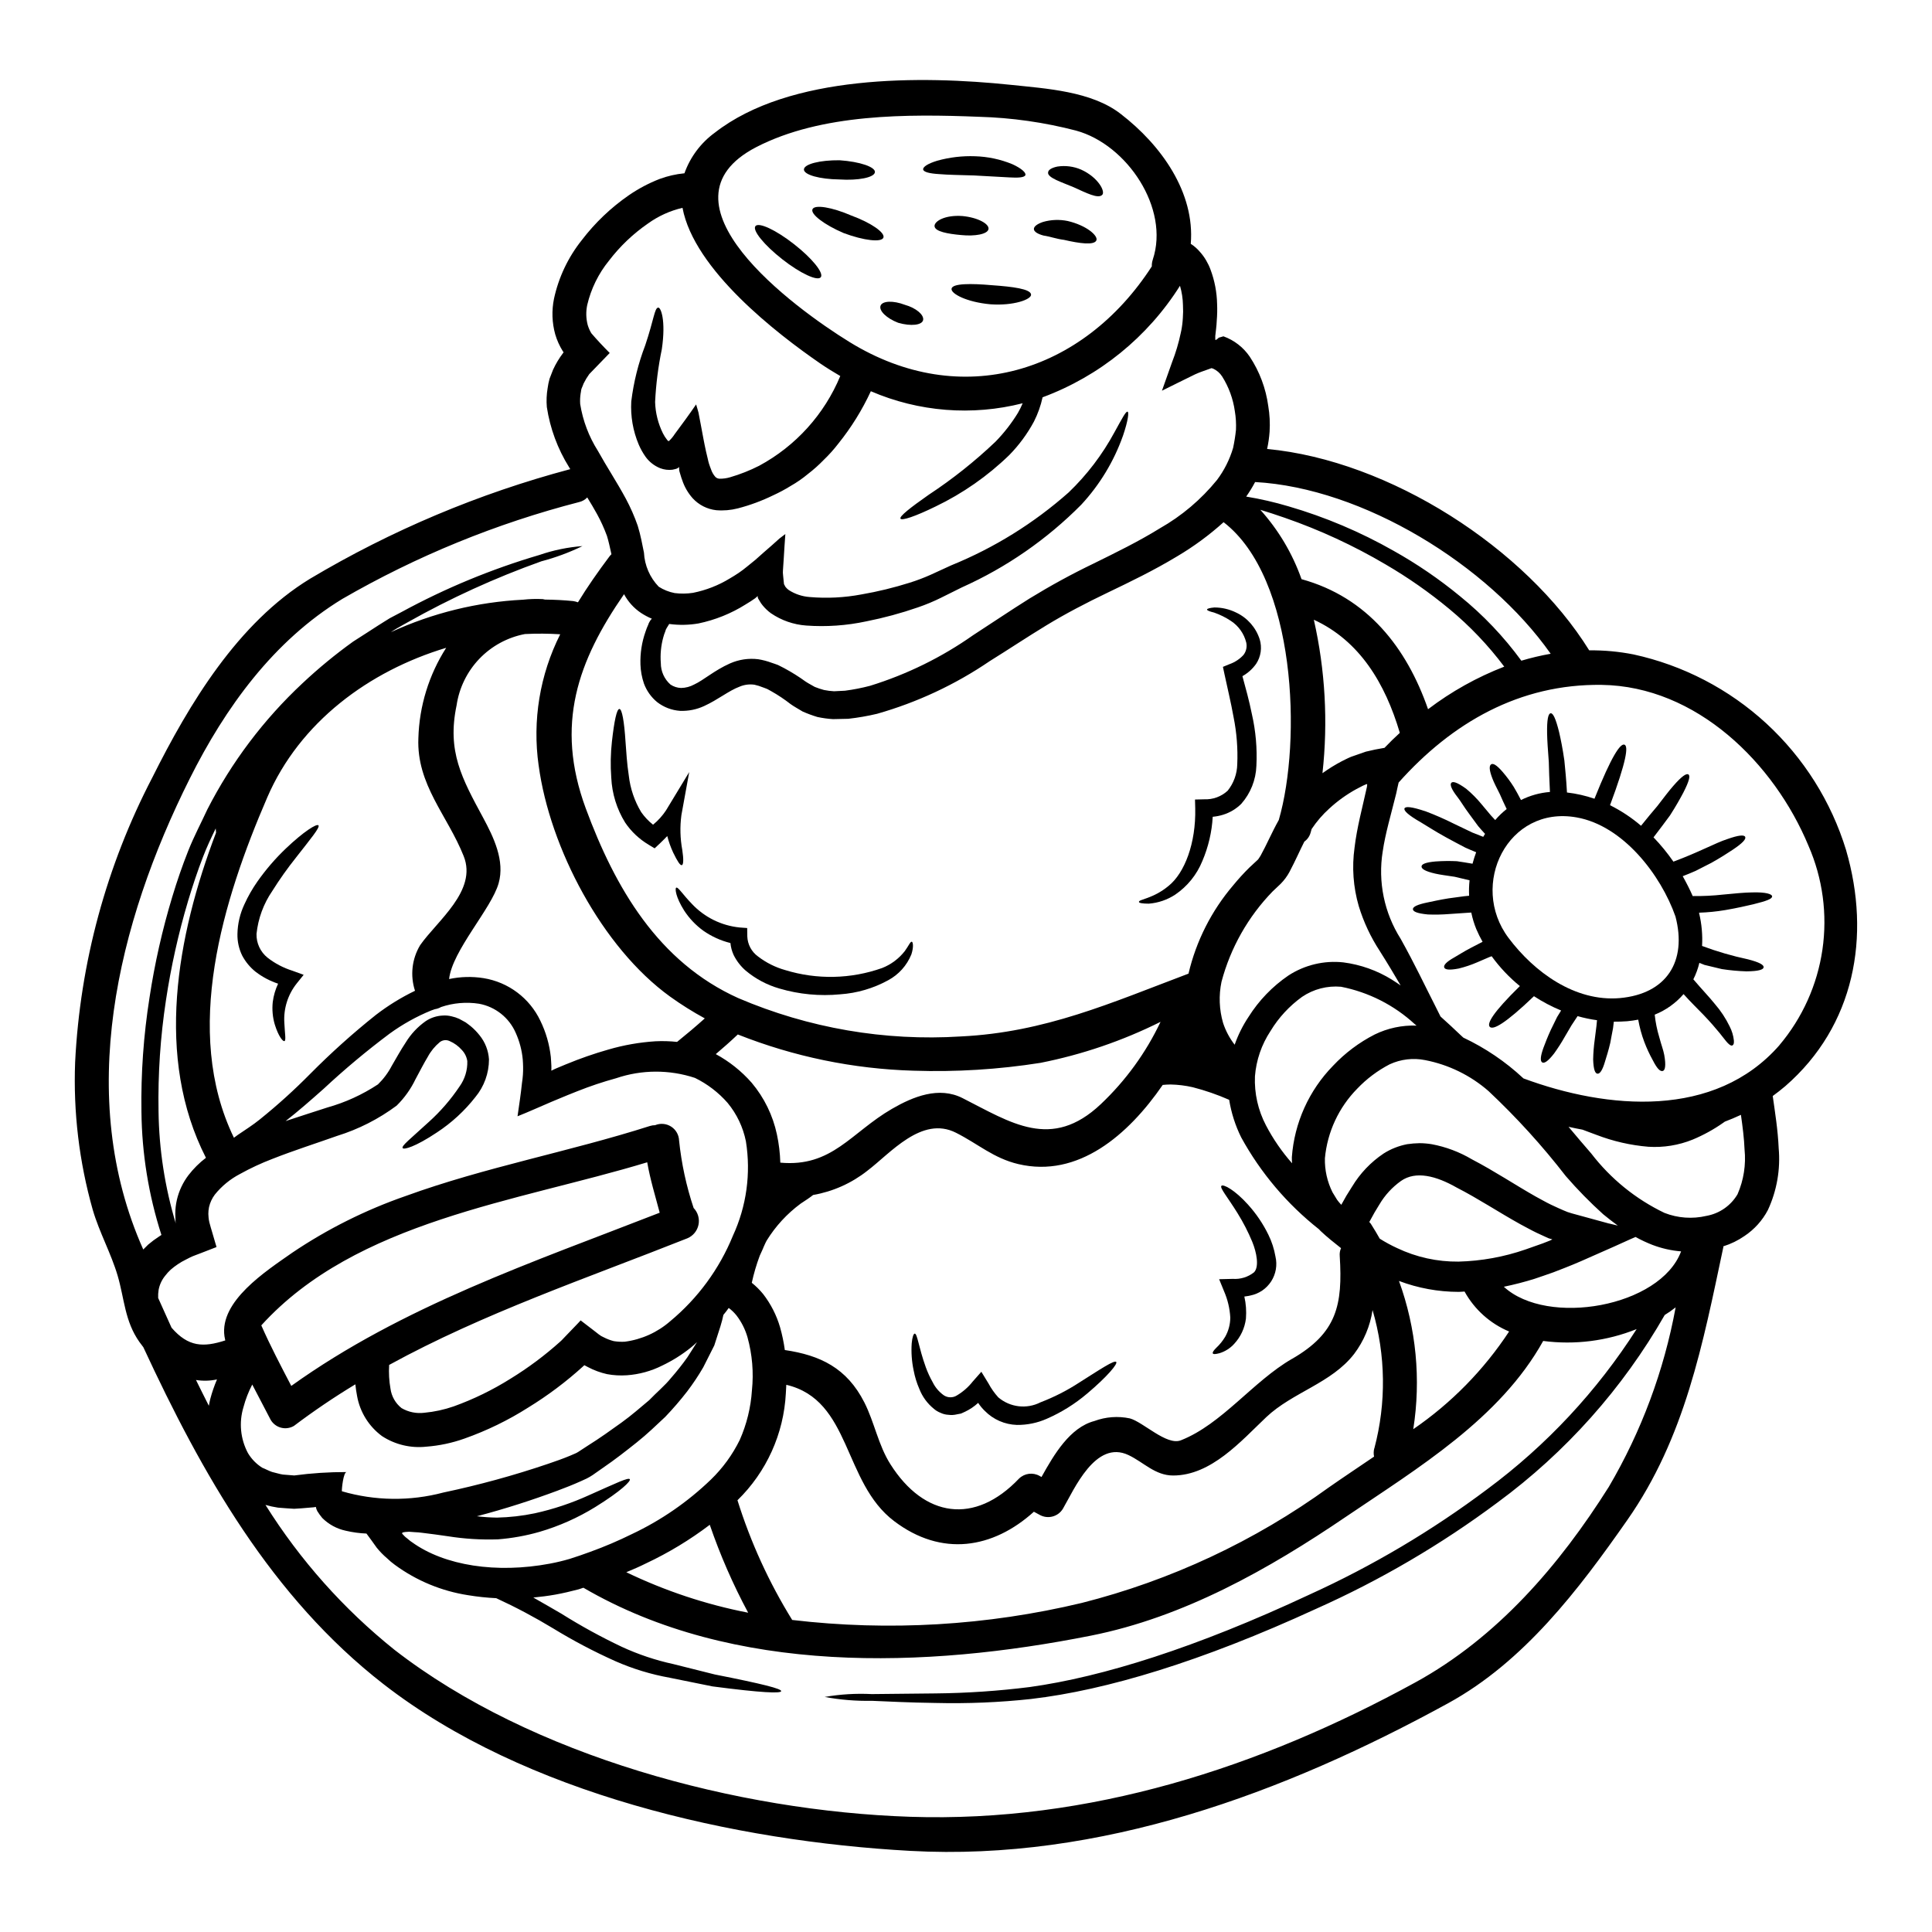 <?xml version="1.0" encoding="UTF-8"?>
<!-- Uploaded to: ICON Repo, www.svgrepo.com, Generator: ICON Repo Mixer Tools -->
<svg fill="#000000" width="800px" height="800px" version="1.1" viewBox="144 144 512 512" xmlns="http://www.w3.org/2000/svg">
 <g>
  <path d="m298.87 505.8h-0.023l-0.363 0.336c-4.477 4.062-9.324 7.699-14.477 10.863-5.316 3.383-11.004 6.148-16.945 8.246-3.25 1.156-6.641 1.875-10.082 2.137-4.121 0.453-8.27-0.535-11.738-2.797-3.492-2.57-5.863-6.387-6.617-10.656-0.211-1.023-0.336-2.047-0.453-3.07-5.609 3.394-11.047 7.074-16.281 11.023-1.035 0.605-2.266 0.773-3.426 0.469-1.156-0.305-2.144-1.059-2.746-2.098-1.625-3.148-3.246-6.231-4.871-9.332h-0.004c-0.988 1.895-1.766 3.894-2.316 5.961-1.246 4.062-0.82 8.453 1.18 12.203 0.941 1.574 2.242 2.906 3.797 3.883 0.871 0.332 1.684 0.812 2.586 1.113 0.965 0.207 1.867 0.539 2.863 0.691 0.992 0.059 2.016 0.148 3.008 0.238l-0.004 0.004c4.609-0.617 9.254-0.922 13.906-0.906-0.875 0-1.324 4.547-1.262 5.09h-0.004c8.773 2.562 18.078 2.68 26.91 0.332 9.371-1.977 18.617-4.508 27.688-7.586 2.047-0.691 4.004-1.387 5.809-2.137l1.262-0.543h0.004c0.348-0.133 0.68-0.305 0.992-0.512 0.816-0.539 1.625-1.082 2.441-1.594 3.277-2.047 6.199-4.152 8.969-6.141 2.769-1.988 5.086-4.062 7.371-5.961 2.016-2.106 4.184-3.883 5.75-5.84 1.547-1.762 3.004-3.602 4.363-5.512 0.906-1.445 1.777-2.754 2.559-4.035-0.512 0.484-1.023 0.965-1.594 1.418-2.34 1.887-4.891 3.488-7.602 4.785-2.93 1.477-6.121 2.356-9.391 2.586-1.762 0.121-3.531 0.023-5.269-0.301-1.758-0.395-3.461-1.023-5.055-1.867zm-108.24-37.391c-0.074-0.285-0.113-0.578-0.121-0.875l-0.059-1.867v0.004c0.004-1.246 0.145-2.488 0.422-3.699 0.551-2.371 1.598-4.598 3.07-6.535 1.332-1.73 2.891-3.281 4.633-4.606-13.543-26.543-7.793-58.648 2.68-86.168-0.031-0.363-0.059-0.723-0.09-1.113-1.18 2.438-2.363 4.902-3.371 7.555-1.449 3.731-2.754 7.676-3.977 11.738l0.004-0.004c-2.555 8.594-4.504 17.355-5.84 26.219-1.484 9.738-2.141 19.586-1.969 29.434 0.129 10.145 1.688 20.219 4.629 29.93zm442.6-99.117c6.652 22.828 2.289 46.562-16.102 62.543-1.082 0.934-2.195 1.773-3.336 2.621 0.629 4.426 1.355 8.965 1.574 13.754h-0.004c0.516 5.644-0.469 11.324-2.856 16.465-1.453 2.766-3.574 5.121-6.172 6.859-1.727 1.199-3.625 2.129-5.629 2.754v0.207c-5.449 25.676-10.145 50.477-25.492 72.387-12.879 18.422-27.328 37.473-47.434 48.488-43.543 23.859-92.293 41.902-142.55 39.133-46.5-2.559-102.06-15.02-139.59-44.184-29.707-23.09-48.094-55.742-63.656-89.301-0.359-0.453-0.691-0.906-1.023-1.359-3.914-5.539-3.973-11.414-5.777-17.574-1.746-5.93-4.848-11.469-6.606-17.484-3.598-12.699-5.172-25.883-4.668-39.07 1.301-26.355 8.289-52.121 20.48-75.523 9.77-19.523 22.605-40.934 41.777-52.633 21.531-12.824 44.738-22.598 68.957-29.043-0.09-0.18-0.211-0.332-0.305-0.512-3.035-4.859-5.043-10.285-5.902-15.949-0.141-1.668-0.07-3.348 0.211-5 0.113-0.844 0.281-1.68 0.512-2.5l0.934-2.406v0.004c0.711-1.547 1.59-3.008 2.617-4.367l0.18-0.238s-0.031 0-0.207-0.273c-0.875-1.395-1.555-2.902-2.019-4.481-0.855-3.07-0.969-6.301-0.332-9.426 1.223-5.684 3.75-11.012 7.379-15.559 3.508-4.59 7.719-8.605 12.477-11.891 2.535-1.742 5.262-3.184 8.125-4.301 2.125-0.785 4.34-1.293 6.594-1.508 1.539-4.324 4.352-8.078 8.066-10.773 19.848-15.473 54.754-15.137 78.418-12.668 9.363 0.992 21.398 1.684 29.125 7.703 10.742 8.266 19.711 20.828 18.57 34.434v-0.004c0.902 0.582 1.711 1.289 2.406 2.106 0.645 0.711 1.211 1.488 1.688 2.32 0.453 0.766 0.836 1.57 1.141 2.406 1.094 2.922 1.684 6.004 1.746 9.121 0.062 1.457 0.031 2.914-0.09 4.363-0.031 0.719-0.09 1.535-0.18 2.227l-0.18 1.574v0.004c-0.039 0.199-0.047 0.398-0.035 0.602v0.723h0.242c0.242-0.176 0.477-0.367 0.691-0.574l1.234-0.359 0.004 0.004c2.84 1.02 5.285 2.918 6.981 5.414 2.59 3.93 4.262 8.395 4.891 13.059 0.375 2.238 0.496 4.508 0.355 6.769-0.109 1.551-0.328 3.09-0.66 4.606 32.418 3.043 68.488 26.219 85.355 53.363v0.004c3.941-0.043 7.875 0.32 11.742 1.082 13.148 2.863 25.301 9.18 35.203 18.293 9.898 9.117 17.195 20.703 21.137 33.57zm-17.664 51.68c6.086-7.207 10.031-15.977 11.395-25.309 1.359-9.336 0.082-18.867-3.691-27.512-9.09-21.91-29.672-42.289-54.805-42.652-21.73-0.301-39.641 9.992-53.816 25.883-0.207 0.965-0.453 1.93-0.629 2.863-1.418 5.719-2.922 10.746-3.582 15.379h-0.004c-1.301 8.047 0.391 16.289 4.758 23.176 3.762 6.742 6.504 12.594 8.938 17.34l1.625 3.25c1.836 1.652 3.609 3.277 5.297 4.902 0.238 0.238 0.48 0.453 0.75 0.691h0.004c5.785 2.727 11.117 6.332 15.797 10.688 0.062 0.027 0.09 0.09 0.121 0.117 22.32 8.266 50.746 10.746 67.844-8.801zm-11.074 39.457-0.004 0.004c1.613-3.715 2.242-7.781 1.836-11.809-0.117-2.949-0.512-6.019-0.961-9.18-1.418 0.66-2.828 1.262-4.273 1.805-0.152 0.117-0.273 0.18-0.422 0.301-2.527 1.773-5.242 3.269-8.098 4.457-3.719 1.504-7.734 2.152-11.738 1.895-4.711-0.391-9.344-1.453-13.754-3.148-1.203-0.422-2.469-0.934-3.703-1.383-1.23-0.211-2.469-0.484-3.699-0.754 2.016 2.383 4.004 4.785 6.051 7.106h-0.004c5.141 6.684 11.781 12.066 19.383 15.711 3.535 1.383 7.41 1.656 11.105 0.789 3.477-0.617 6.5-2.727 8.277-5.773zm-16.434 30.035v0.004c-0.922 0.73-1.887 1.402-2.891 2.019-11.141 19.473-26.23 36.398-44.305 49.688-14.953 11.148-31.094 20.605-48.129 28.199-30.309 13.938-55.562 21.551-75.453 23.867v0.004c-8.414 0.91-16.883 1.262-25.344 1.055-7.012-0.09-12.594-0.395-16.926-0.57-4.176 0.082-8.352-0.262-12.461-1.023 4.121-0.715 8.312-0.969 12.488-0.758 4.328-0.027 9.902-0.117 16.887-0.176 8.344-0.082 16.672-0.648 24.949-1.688 19.324-2.676 44.152-10.473 74.07-24.465l0.004-0.004c16.711-7.59 32.551-16.973 47.23-27.992 15.656-11.609 29.059-25.98 39.551-42.406-7.852 3.16-16.383 4.242-24.77 3.148-11.438 20.586-33.199 33.676-52.223 46.559-20.555 13.965-43.008 26.641-67.66 31.543-43.762 8.699-94.684 10.504-134.47-12.703-0.422 0.121-0.848 0.273-1.266 0.422-2.074 0.543-4.094 1.023-6.109 1.387s-3.973 0.602-5.902 0.789c2.621 1.473 5.148 2.949 7.527 4.328h-0.008c5.133 3.219 10.449 6.133 15.922 8.727 4.375 2.019 8.957 3.555 13.664 4.578 4.184 1.051 7.824 1.969 10.984 2.754 12.82 2.531 17.711 3.793 17.605 4.426-0.105 0.629-5.086 0.453-18.207-1.262l-11.289-2.285 0.004-0.004c-4.973-0.883-9.824-2.359-14.445-4.394-5.68-2.543-11.191-5.445-16.5-8.691-4.871-2.949-9.906-5.625-15.078-8.004-2.492-0.121-4.977-0.383-7.438-0.789-7.019-1.078-13.68-3.836-19.41-8.035-0.734-0.531-1.43-1.113-2.078-1.746-1.008-0.852-1.93-1.797-2.758-2.828-0.902-1.297-1.801-2.5-2.707-3.731-1.855-0.074-3.703-0.328-5.512-0.754-2.348-0.504-4.496-1.676-6.199-3.371-0.484-0.578-0.926-1.191-1.324-1.836-0.168-0.324-0.289-0.668-0.363-1.023h-0.027v-0.059c0.059-0.062-0.18 0.027-0.238 0.027l-0.152 0.031c-0.117 0.031 0.121 0-0.238 0.031l-1.023 0.086c-1.355 0.121-2.707 0.242-4.094 0.305-1.414-0.09-2.859-0.18-4.273-0.305h-0.004c-1.117-0.168-2.223-0.41-3.312-0.719 9.164 14.629 20.723 27.613 34.191 38.402 36.449 28.293 91.105 42.742 136.68 44.246 47.316 1.574 92.551-12.988 133.84-35.605 21.703-11.891 38.18-31.031 51.285-51.828 8.633-14.695 14.625-30.789 17.707-47.551zm1.445-14.84-0.004 0.004c-2.594-0.211-5.148-0.789-7.582-1.715-1.543-0.602-3.039-1.305-4.488-2.106l-1.445 0.633-4.359 1.969c-2.894 1.266-5.781 2.559-8.66 3.824-1.414 0.602-2.863 1.23-4.363 1.801l-2.949 1.145c-1.625 0.57-3.25 1.145-4.875 1.684l-0.004 0.004c-2.711 0.852-5.461 1.562-8.242 2.137 11.543 10.637 41.461 5.363 46.969-9.359zm-19.023-7.371 2.254 0.543c-1.324-0.965-2.617-1.969-3.848-2.984v0.004c-3.516-3.172-6.836-6.559-9.938-10.141-6.223-8.043-13.078-15.582-20.492-22.543-4.773-4.156-10.555-6.981-16.766-8.188-3.18-0.641-6.481-0.25-9.422 1.113-3.195 1.66-6.094 3.836-8.578 6.441-4.902 4.973-7.934 11.492-8.578 18.449-0.078 3.129 0.617 6.231 2.019 9.031l1.203 1.969c0.305 0.422 0.637 0.824 0.992 1.203 0 0.027 0.09 0.09 0.148 0.117l0.09-0.18 1.234-2.195 1.504-2.41h0.004c2.109-3.508 4.965-6.512 8.367-8.789 1.902-1.207 4.016-2.043 6.231-2.469 1.098-0.164 2.203-0.254 3.309-0.27 1.07 0.008 2.137 0.098 3.188 0.27 3.762 0.699 7.367 2.055 10.656 4.004 6.113 3.188 11.586 6.859 16.926 9.871 1.359 0.719 2.68 1.504 4.008 2.137l2.016 0.934 1.297 0.57h-0.004c0.727 0.34 1.48 0.609 2.254 0.816 3.332 0.906 6.641 1.809 9.926 2.715zm-15.742 4.516c0.207-0.121 0.66-0.273 0.602-0.363l-0.004 0.004c-0.266-0.047-0.531-0.117-0.785-0.211 0 0-0.059-0.031-0.059 0l-0.875-0.395-2.285-1.051c-1.508-0.723-2.953-1.535-4.426-2.316-5.809-3.219-11.168-6.801-16.828-9.695-5.512-3.148-10.895-4.516-14.809-1.773h0.004c-2.324 1.652-4.273 3.773-5.719 6.231l-1.262 2.078-1.328 2.41c-0.027 0.059-0.059 0.09-0.09 0.148h-0.004c0.215 0.203 0.398 0.438 0.547 0.691 0.789 1.23 1.504 2.469 2.227 3.731v0.004c1.48 0.93 3.016 1.766 4.606 2.496 5.082 2.418 10.652 3.644 16.281 3.582 6.051-0.156 12.039-1.242 17.758-3.223 1.477-0.512 2.981-1.051 4.516-1.594zm-7.559-153.68c2.551-0.758 5.141-1.371 7.766-1.836-16.641-23.656-49.84-43.941-78.328-45.508-0.703 1.336-1.492 2.621-2.363 3.856 3.793 0.625 7.543 1.488 11.227 2.586 9.699 2.828 19.031 6.777 27.812 11.77 6.215 3.481 12.105 7.504 17.605 12.031 6.148 4.977 11.621 10.73 16.285 17.117zm-28.648 203.66c10.066-6.898 18.691-15.691 25.398-25.887-5.016-2.098-9.18-5.828-11.809-10.59-0.512 0.027-1.051 0.09-1.574 0.09-5.398-0.008-10.75-0.988-15.801-2.894 4.566 12.562 5.867 26.078 3.785 39.281zm24.109-202.08c-4.238-5.652-9.125-10.781-14.562-15.289-5.297-4.391-10.945-8.34-16.887-11.805-8.461-4.988-17.391-9.121-26.668-12.34-2.41-0.844-4.578-1.535-6.535-2.137h0.004c4.816 5.348 8.531 11.598 10.926 18.387 17.488 4.816 27.871 18.18 33.531 34.465 6.168-4.688 12.965-8.484 20.191-11.281zm-34.344 97.488c3.453-1.688 7.266-2.5 11.105-2.363l-0.449-0.363v0.004c-5.477-5.059-12.25-8.496-19.566-9.934-3.648-0.324-7.293 0.621-10.324 2.676-3.367 2.426-6.215 5.504-8.363 9.055-2.371 3.59-3.793 7.723-4.125 12.008-0.184 4.512 0.824 8.992 2.918 12.988 1.895 3.621 4.219 6.996 6.922 10.055-0.047-0.543-0.066-1.082-0.059-1.625 0.668-9.113 4.539-17.695 10.926-24.23 3.172-3.367 6.898-6.164 11.016-8.27zm4.574-14.535c0.812 0.48 1.535 1.023 2.316 1.535-1.656-2.828-3.465-5.871-5.512-9.094h0.004c-2.426-3.695-4.309-7.719-5.598-11.949-1.457-5.019-1.836-10.293-1.113-15.469 0.633-5.387 2.106-10.715 3.281-16.102l0.059-0.48c-0.031-0.121 0.09-0.363-0.148-0.242v-0.004c-0.168 0.039-0.332 0.102-0.484 0.184l-0.48 0.211-1.742 0.902c-2.586 1.422-4.992 3.148-7.164 5.148-1.789 1.609-3.363 3.441-4.695 5.445-0.074 0.328-0.164 0.648-0.273 0.965-0.266 0.953-0.848 1.789-1.656 2.363-1.203 2.363-2.363 5.059-3.914 7.977h0.004c-0.637 1.195-1.449 2.293-2.406 3.25l-2.078 1.969v-0.004c-6.5 6.695-11.172 14.945-13.562 23.965-0.754 3.609-0.609 7.352 0.418 10.895 0.688 2.086 1.727 4.043 3.07 5.777 0.914-2.602 2.148-5.078 3.676-7.371 2.727-4.336 6.316-8.066 10.547-10.957 4.316-2.816 9.477-4.051 14.598-3.492 4.562 0.59 8.945 2.152 12.855 4.578zm-1.969-61.43c1.324-1.387 2.68-2.711 4.066-3.977-3.852-13.062-10.629-24.402-22.785-29.977 3.016 13.332 3.789 27.074 2.285 40.664 1.621-1.168 3.32-2.219 5.086-3.148 0.875-0.422 1.508-0.789 2.531-1.203l3.883-1.355c1.637-0.406 3.262-0.738 4.914-1.004zm-2.676 185.61c3.184-12.023 3.016-24.691-0.484-36.629-0.629 4.219-2.305 8.215-4.871 11.621-5.992 7.766-16.285 10.145-23.297 16.762-6.691 6.348-14.598 15.469-24.68 15.469-4.785 0-7.824-3.519-11.832-5.414-8.758-4.152-14.414 9.152-17.367 14.203-1.277 2.141-4.035 2.863-6.199 1.625-0.48-0.273-0.992-0.539-1.504-0.812-10.867 9.812-24.438 12.035-37.023 2.496-13.633-10.289-11.332-32.082-28.59-36.137-0.031 0.75-0.062 1.504-0.121 2.254v0.004c-0.551 10.723-5.129 20.844-12.82 28.34 3.488 11.141 8.359 21.797 14.504 31.723 25.652 3.027 51.637 1.496 76.754-4.516 23.578-5.973 45.809-16.371 65.504-30.645 3.883-2.711 7.914-5.387 11.945-8.129-0.156-0.73-0.137-1.492 0.062-2.215zm-21.82-23.688c11.887-6.859 13.453-14.266 12.637-27.27-0.066-0.707 0.051-1.422 0.344-2.07-1.867-1.477-3.731-2.953-5.414-4.547-0.18-0.211-0.305-0.332-0.453-0.48v0.004c-8.426-6.644-15.426-14.918-20.586-24.32-1.559-3.144-2.633-6.504-3.191-9.965-3.125-1.375-6.356-2.492-9.66-3.34-1.938-0.445-3.918-0.688-5.906-0.723-0.723 0-1.387 0.059-2.047 0.117-9.152 13.305-22.434 24.711-38.254 20.98-6.625-1.574-10.656-5.356-16.531-8.309-9.094-4.606-17.398 5.481-23.508 10.086h0.004c-4.18 3.293-9.113 5.496-14.359 6.41-0.812 0.66-1.969 1.414-3.34 2.316v0.004c-3.57 2.644-6.606 5.941-8.941 9.719-0.363 0.629-0.602 1.262-0.902 1.895h0.004c-0.039 0.078-0.066 0.16-0.094 0.246-0.273 0.66-0.602 1.289-0.875 1.926l0.004-0.004c-0.871 2.336-1.578 4.731-2.106 7.164 1.105 0.883 2.113 1.883 3.008 2.981 2.031 2.621 3.555 5.606 4.484 8.789 0.562 1.984 0.984 4.008 1.266 6.051 9.391 1.383 16.434 4.754 21.07 13.875 2.676 5.266 3.699 11.348 6.918 16.402 8.941 14.117 22.332 16.137 34.074 3.793 1.465-1.43 3.699-1.711 5.473-0.695 0.152 0.09 0.332 0.18 0.484 0.273 3.336-5.992 7.523-13.121 14.023-14.84 3.004-1.113 6.262-1.355 9.395-0.691 3.543 0.965 9.75 7.285 13.512 5.809 10.879-4.277 19.125-15.625 29.449-21.586zm-3.512-142.81c6.078-20.949 4.633-64.078-14.629-78.918-3.793 3.418-7.914 6.453-12.309 9.051-6.231 3.762-12.43 6.742-18.328 9.574-5.898 2.828-11.258 5.629-16.402 8.758-5.144 3.129-10.027 6.387-14.922 9.426-9.141 6.227-19.223 10.941-29.859 13.965-2.519 0.602-5.07 1.043-7.644 1.328l-4.062 0.09c-1.387-0.086-2.766-0.277-4.125-0.57-1.328-0.402-2.633-0.883-3.902-1.445-1.086-0.664-2.316-1.328-3.223-1.988-1.582-1.234-3.25-2.352-4.996-3.34l-1.145-0.633c-0.395-0.176-0.812-0.301-1.18-0.449h-0.004c-0.719-0.297-1.465-0.527-2.227-0.695-1.332-0.195-2.695-0.016-3.938 0.512-2.891 1.082-5.719 3.461-9.422 5.148-1.988 0.918-4.16 1.348-6.348 1.266-2.211-0.152-4.328-0.961-6.082-2.32-1.578-1.297-2.781-2.992-3.492-4.906-0.555-1.629-0.871-3.332-0.93-5.055-0.098-2.969 0.359-5.93 1.352-8.73 0.211-0.648 0.457-1.285 0.746-1.906 0.062-0.234 0.164-0.457 0.297-0.66l0.211-0.363h0.004c0.121-0.172 0.262-0.332 0.418-0.48-1.008-0.418-1.973-0.934-2.887-1.535-1.883-1.262-3.422-2.965-4.488-4.965-12.203 17.637-18.359 34.496-10.145 56.766 7.766 21.012 19.172 40.723 40.449 50.293h0.004c18.59 7.949 38.785 11.426 58.961 10.145 22.332-1.082 39.793-8.906 60.32-16.645 2.027-8.641 6.094-16.668 11.855-23.418 1.332-1.625 2.75-3.184 4.246-4.664l2.074-1.93c0.203-0.148 0.367-0.344 0.484-0.57 0.148-0.273 0.238-0.301 0.449-0.691 1.566-2.816 2.981-6.176 4.816-9.441zm-11.348-103.4c0.074-1.645-0.023-3.289-0.297-4.91-0.457-3.285-1.605-6.434-3.375-9.238-0.586-0.91-1.422-1.629-2.41-2.078-0.082 0-0.164-0.02-0.238-0.059-0.043-0.031-0.098-0.055-0.148-0.059l-0.844 0.301c-1.203 0.453-2.168 0.723-3.543 1.355-2.922 1.418-5.84 2.891-8.762 4.328 0.875-2.496 1.773-5.027 2.68-7.555 0.973-2.492 1.738-5.059 2.289-7.676 0.09-0.48 0.301-1.297 0.301-1.535l0.121-0.844c0.059-0.543 0.121-1.113 0.148-1.684 0.086-1.121 0.094-2.25 0.031-3.371-0.035-1.742-0.301-3.473-0.789-5.144-8.559 13.586-21.359 23.973-36.414 29.555-0.484 2.234-1.258 4.398-2.293 6.438-1.75 3.25-3.949 6.231-6.531 8.867-5.734 5.566-12.332 10.172-19.535 13.633-5.414 2.648-8.965 3.82-9.301 3.219-0.336-0.602 2.621-2.918 7.477-6.32 6.312-4.156 12.242-8.871 17.715-14.082 2.254-2.312 4.242-4.867 5.926-7.617 0.477-0.824 0.898-1.68 1.266-2.559-13.398 3.406-27.547 2.285-40.238-3.188-2.293 4.957-5.184 9.617-8.609 13.875-1.172 1.527-2.461 2.965-3.852 4.301-1.312 1.355-2.719 2.613-4.215 3.762-1.422 1.184-2.941 2.234-4.543 3.148-1.504 0.93-3.062 1.766-4.668 2.5-2.996 1.465-6.133 2.625-9.359 3.461-1.875 0.48-3.82 0.645-5.75 0.48-2.379-0.27-4.582-1.387-6.203-3.148-1.258-1.406-2.211-3.055-2.797-4.848-0.301-0.75-0.449-1.445-0.691-2.168-0.148-0.512-0.059-0.301-0.09-0.395l-0.004-0.082-0.027-0.512-0.031-0.301c-0.027 0-0.059 0.059-0.117 0.121v0.004c-0.094 0.102-0.207 0.184-0.332 0.238-0.059 0-0.086 0.027-0.059 0.059h-0.059l-0.363 0.121-0.789 0.18v0.004c-1.098 0.133-2.215 0-3.25-0.395-1.586-0.629-2.953-1.707-3.938-3.098-0.699-1-1.293-2.07-1.773-3.191-1.52-3.606-2.191-7.508-1.969-11.414 0.621-5.09 1.863-10.082 3.699-14.871 2.316-6.891 2.469-9.93 3.434-9.988 0.66-0.152 2.106 3.246 0.965 11.02-0.961 4.613-1.555 9.293-1.781 13.996 0.086 2.887 0.797 5.723 2.078 8.309 0.301 0.602 0.66 1.164 1.082 1.688 0.102 0.168 0.246 0.305 0.422 0.391l0.242-0.207h0.004c0.512-0.496 0.969-1.055 1.352-1.656 0.934-1.262 1.895-2.59 2.859-3.883 0.965-1.289 1.867-2.648 2.828-4.004 0.207 0.719 0.422 1.355 0.629 2.164 0.211 1.086 0.422 2.195 0.633 3.309 0.422 2.227 0.844 4.637 1.355 6.953l0.422 1.773c0.121 0.512 0.305 1.387 0.363 1.477 0.18 0.48 0.332 1.051 0.543 1.504v0.008c0.246 0.758 0.648 1.453 1.18 2.047 0.293 0.277 0.68 0.438 1.082 0.453 0.957 0.016 1.914-0.117 2.832-0.395 2.644-0.773 5.215-1.789 7.676-3.039 9.68-5.223 17.27-13.617 21.488-23.777-1.746-1.023-3.523-2.106-5.238-3.281-11.586-7.973-33.5-24.887-36.57-41.293-3.293 0.766-6.402 2.176-9.148 4.152-3.949 2.723-7.441 6.055-10.355 9.871-2.773 3.418-4.738 7.422-5.746 11.711-0.371 1.75-0.332 3.562 0.121 5.297 0.227 0.77 0.551 1.508 0.961 2.195 1.414 1.656 3.129 3.492 4.875 5.238-1.809 1.891-3.613 3.758-5.418 5.598-0.57 0.789-1.074 1.625-1.504 2.5-0.148 0.422-0.332 0.844-0.512 1.262-0.18 0.422-0.148 0.902-0.273 1.355h0.004c-0.145 0.934-0.188 1.883-0.121 2.828 0.707 4.41 2.305 8.629 4.695 12.398 2.316 4.184 5 8.219 7.402 12.672 1.234 2.301 2.289 4.695 3.148 7.164 0.816 2.621 1.203 5 1.656 7.137 0.172 3.383 1.562 6.59 3.914 9.027 1.285 0.824 2.715 1.395 4.215 1.684 1.609 0.207 3.242 0.184 4.848-0.059 3.457-0.688 6.769-1.98 9.777-3.82 0.812-0.484 1.445-0.848 2.363-1.477 1.535-1.023 2.953-2.316 4.426-3.465 1.449-1.289 2.863-2.559 4.305-3.789l2.047-1.836 1.574-1.203c-0.152 2.164-0.305 4.301-0.422 6.438l-0.211 3.148v0.004c-0.039 0.438-0.027 0.883 0.031 1.32l0.117 1.18 0.121 1.141v0.004c0.031 0.109 0.082 0.211 0.152 0.301 0.074 0.195 0.176 0.375 0.301 0.539 0.23 0.281 0.496 0.535 0.789 0.754 1.66 1.078 3.562 1.719 5.535 1.867 4.602 0.398 9.238 0.168 13.777-0.691 4.316-0.746 8.582-1.785 12.762-3.102 1.895-0.594 3.754-1.297 5.562-2.106 1.871-0.844 3.672-1.684 5.453-2.5 11.391-4.633 21.914-11.168 31.117-19.32 4.859-4.66 8.961-10.055 12.156-15.98 2.074-3.758 3.008-5.566 3.461-5.414 0.363 0.121 0.207 2.168-1.234 6.41h-0.004c-2.398 6.766-6.16 12.973-11.043 18.238-9.105 9.191-19.832 16.621-31.633 21.91-1.773 0.871-3.582 1.773-5.449 2.707v0.004c-2.008 0.996-4.078 1.859-6.199 2.586-4.465 1.547-9.031 2.785-13.664 3.703-5.238 1.125-10.609 1.5-15.949 1.113-3.344-0.242-6.566-1.363-9.332-3.25-0.82-0.598-1.559-1.293-2.199-2.078-0.309-0.367-0.582-0.762-0.812-1.184l-0.359-0.602-0.031-0.059c-0.086-0.156-0.129-0.332-0.121-0.512v-0.148l-0.148 0.148-0.273 0.238-0.238 0.211c-0.66 0.48-1.684 1.141-2.559 1.652v0.004c-3.832 2.406-8.062 4.109-12.492 5.027-2.516 0.43-5.082 0.48-7.613 0.152-0.027 0-0.059-0.031-0.117-0.031l-0.633 1.023h-0.004c-0.199 0.301-0.344 0.637-0.422 0.992-0.203 0.488-0.375 0.992-0.512 1.508-0.617 2.231-0.84 4.551-0.66 6.859-0.004 2.176 0.926 4.25 2.559 5.688 0.836 0.562 1.816 0.879 2.824 0.906 1.203-0.023 2.379-0.336 3.434-0.906 2.59-1.203 5.328-3.731 9.512-5.598h0.004c2.344-1.043 4.93-1.426 7.477-1.113 1.207 0.195 2.394 0.508 3.543 0.934 0.574 0.211 1.145 0.363 1.715 0.602l1.594 0.812c1.984 1.062 3.898 2.258 5.719 3.582 0.875 0.574 1.625 0.934 2.441 1.418v-0.004c0.797 0.32 1.609 0.594 2.438 0.812 0.871 0.176 1.758 0.285 2.648 0.332 0.992-0.059 1.969-0.09 2.949-0.148v-0.004c2.223-0.289 4.422-0.723 6.59-1.293 9.758-3.016 18.98-7.543 27.328-13.422 4.758-3.07 9.664-6.41 14.957-9.723 5.508-3.379 11.18-6.477 17-9.277 5.867-2.891 11.859-5.809 17.547-9.328 5.789-3.289 10.91-7.629 15.109-12.793 1.926-2.559 3.371-5.445 4.277-8.516 0.336-1.582 0.59-3.18 0.758-4.785zm-22.043-45.117c4.516-13.543-6.805-30.457-20.285-34.16v-0.004c-8.422-2.195-17.066-3.43-25.766-3.672-18.895-0.75-41.777-0.871-59.039 8.039-28.082 14.562 9.93 42.559 24.77 51.68 29.496 18.148 61.762 8.215 80.059-20.074-0.023-0.621 0.07-1.242 0.273-1.828zm2.047 202.02v-0.004c-10.07 5.023-20.773 8.676-31.812 10.863-11.137 1.758-22.414 2.453-33.68 2.078-15.953-0.465-31.699-3.715-46.531-9.602-1.898 1.805-3.852 3.523-5.836 5.207h-0.004c3.594 1.945 6.812 4.512 9.512 7.586 3.32 3.945 5.617 8.648 6.691 13.695 0.527 2.461 0.828 4.965 0.902 7.481 13.727 1.262 18.719-7.973 29.613-14.27 5.57-3.219 12.402-6.019 18.691-2.824 12.793 6.473 23.539 13.965 36.629 1.594l0.004-0.004c6.586-6.227 11.957-13.625 15.836-21.82zm-108.28 97.645c0.488-4.727 0.09-9.504-1.18-14.082-0.605-2.094-1.594-4.055-2.922-5.781-0.598-0.738-1.285-1.402-2.047-1.969-0.449 0.633-0.902 1.234-1.414 1.84-0.18 0.934-0.453 1.926-0.789 3.039-0.48 1.508-1.023 3.195-1.625 5.059-0.902 1.742-1.867 3.672-2.918 5.777l0.004-0.004c-1.289 2.227-2.719 4.367-4.273 6.414-1.82 2.348-3.758 4.598-5.812 6.742-2.316 2.164-4.754 4.543-7.555 6.769-2.797 2.227-5.781 4.578-9.094 6.832-0.844 0.57-1.684 1.18-2.527 1.773l0.004 0.004c-0.531 0.352-1.086 0.676-1.656 0.965l-1.574 0.719c-2.019 0.906-4.066 1.715-6.172 2.5-6.473 2.41-13.543 4.723-21.336 6.773 1.766 0.215 3.543 0.336 5.324 0.359 3.367-0.074 6.723-0.457 10.02-1.145 4.949-1.09 9.773-2.703 14.383-4.805 7.254-3.219 10.441-4.785 10.805-4.211 0.273 0.48-2.195 3.039-9.18 7.371-4.602 2.836-9.559 5.043-14.746 6.562-3.598 1.031-7.289 1.695-11.02 1.988-4.43 0.152-8.867-0.121-13.242-0.816-2.289-0.332-4.637-0.66-6.984-0.934-0.602-0.059-1.203-0.148-1.777-0.148l-1.574-0.117c-0.301 0.004-0.602 0.023-0.902 0.059-0.484 0.09-1.418 0.09-0.633 0.75 0.195 0.227 0.406 0.438 0.633 0.637 0.09 0.09 0.207 0.148 0.273 0.207 0.27 0.18 0.902 0.816 1.414 1.113 8.66 6.262 22.434 8.336 36.539 5.688h-0.004c1.777-0.332 3.535-0.754 5.266-1.262 1.777-0.57 3.613-1.18 5.449-1.867 3.777-1.367 7.473-2.945 11.074-4.723 7.715-3.644 14.781-8.527 20.922-14.449 3.121-3.027 5.699-6.57 7.617-10.473 1.844-4.16 2.938-8.613 3.231-13.156zm-5.059-40.93c3.625-7.824 4.828-16.555 3.461-25.07-0.754-3.742-2.418-7.234-4.848-10.176-2.418-2.762-5.359-5.012-8.656-6.621-6.789-2.242-14.121-2.211-20.891 0.09-3.504 0.961-6.949 2.117-10.324 3.461l-2.559 1.023c-1.445 0.602-2.859 1.18-4.273 1.777-3.039 1.289-6.141 2.707-8.969 3.82 0.426-2.981 0.875-5.867 1.18-8.848v0.004c0.227-1.406 0.324-2.828 0.297-4.25-0.027-0.629-0.027-1.289-0.09-1.926v0.004c-0.223-2.457-0.859-4.859-1.871-7.106-1.758-4.027-5.402-6.914-9.723-7.703-3.371-0.52-6.82-0.223-10.055 0.871-0.508 0.293-1.07 0.488-1.652 0.574-0.305 0.117-0.633 0.207-0.934 0.332v-0.004c-3.926 1.602-7.644 3.676-11.074 6.168-6.078 4.551-11.906 9.422-17.461 14.602-3.543 3.148-6.859 6.051-10.082 8.551 3.852-1.297 7.555-2.441 11.02-3.582l0.004-0.004c4.777-1.332 9.316-3.406 13.457-6.141 1.477-1.438 2.715-3.106 3.668-4.934 1.18-2.016 2.316-4.094 3.672-6.141 1.371-2.258 3.199-4.203 5.363-5.719 1.336-0.875 2.883-1.375 4.481-1.445 0.781-0.055 1.562 0.016 2.32 0.207 0.695 0.148 1.371 0.371 2.016 0.668 0.57 0.332 1.145 0.629 1.715 0.934 0.48 0.332 0.902 0.691 1.355 1.023 0.867 0.727 1.66 1.543 2.359 2.434 1.461 1.812 2.324 4.031 2.469 6.356-0.004 3.648-1.281 7.18-3.609 9.988-2.859 3.656-6.297 6.816-10.176 9.363-5.809 3.883-8.82 4.633-9.09 4.152-0.363-0.602 1.969-2.363 6.891-6.891h0.004c3.109-2.797 5.859-5.973 8.188-9.449 1.398-1.953 2.121-4.312 2.047-6.715-0.168-1.105-0.672-2.133-1.445-2.945-0.895-1.02-2.004-1.828-3.25-2.363-0.859-0.41-1.879-0.293-2.621 0.305-1.285 1.07-2.356 2.379-3.148 3.852-1.055 1.742-2.078 3.762-3.25 5.926l-0.004 0.004c-1.246 2.609-2.938 4.981-4.996 7.012-4.773 3.559-10.117 6.277-15.801 8.039-5.539 1.969-11.379 3.82-17.188 6.109-2.93 1.121-5.777 2.445-8.52 3.969-2.586 1.344-4.867 3.207-6.691 5.481-0.738 0.984-1.258 2.109-1.535 3.309-0.121 0.598-0.18 1.199-0.18 1.809l0.062 0.965c0.004 0.172 0.023 0.344 0.059 0.512l0.148 0.75c0.48 1.836 1.082 3.641 1.574 5.449l0.207 0.691c0.062 0.207 0.211 0.48-0.148 0.512l-1.324 0.512-2.711 1.051c-0.871 0.363-1.801 0.633-2.707 1.086l-1.113 0.57c-0.738 0.359-1.453 0.77-2.137 1.234-0.66 0.438-1.293 0.922-1.891 1.441-0.539 0.5-1.035 1.043-1.477 1.629-0.871 1.07-1.461 2.344-1.719 3.703-0.113 0.715-0.156 1.441-0.121 2.168 1.18 2.617 2.363 5.234 3.543 7.871 4.453 5.148 8.453 5.238 14.238 3.375-0.09-0.363-0.152-0.723-0.211-1.086-1.324-9.328 10.895-17.211 17.91-22.121h-0.004c9.355-6.312 19.492-11.379 30.156-15.078 21.129-7.676 43.297-11.711 64.68-18.539 0.449-0.141 0.918-0.215 1.387-0.215 1.387-0.574 2.969-0.438 4.238 0.371 1.266 0.812 2.055 2.191 2.109 3.691 0.625 6.086 1.918 12.082 3.856 17.883 1.137 1.18 1.621 2.848 1.289 4.453-0.332 1.605-1.434 2.945-2.945 3.578-26.602 10.562-53.996 19.836-79.035 33.559-0.133 2.113-0.012 4.238 0.359 6.324 0.281 2.016 1.324 3.848 2.918 5.113 1.824 1.07 3.953 1.504 6.051 1.238 2.644-0.246 5.254-0.812 7.766-1.684 5.277-1.898 10.332-4.363 15.078-7.348 4.672-2.867 9.074-6.152 13.152-9.812l0.422-0.395 0.75-0.789 2.953-3.07 0.719-0.75 0.363-0.395c0.117-0.148 0.238-0.332 0.363-0.117l3.371 2.586 0.816 0.633 0.422 0.332 0.688 0.48 0.652 0.324c0.848 0.441 1.746 0.785 2.676 1.023 0.977 0.156 1.965 0.211 2.953 0.152 4.461-0.586 8.648-2.484 12.035-5.449 7.297-6.059 12.988-13.82 16.578-22.598zm4.062 99.863c-4.016-7.477-7.418-15.27-10.176-23.297-5.246 3.981-10.895 7.402-16.852 10.203-1.742 0.875-3.492 1.625-5.266 2.363h-0.004c10.262 4.945 21.117 8.555 32.301 10.73zm-18.84-151.27c2.5-2.016 4.969-4.094 7.344-6.231h0.004c-3.188-1.734-6.266-3.664-9.211-5.781-18-12.988-31.883-39.426-34.82-61.25l-0.004 0.004c-1.688-11.902 0.305-24.031 5.719-34.766-3.113-0.199-6.238-0.219-9.359-0.062-4.606 0.879-8.824 3.172-12.07 6.555-3.242 3.387-5.352 7.699-6.035 12.34-2.559 12.203 1.387 19.32 7.043 29.797 2.754 5.117 5.809 11.379 4.094 17.367-1.895 6.715-12.309 17.852-13.121 25.375l-0.004-0.004c3.012-0.641 6.113-0.723 9.152-0.238 6.574 1.066 12.199 5.297 15.047 11.316 1.461 2.996 2.391 6.227 2.758 9.539 0.09 0.812 0.09 1.652 0.152 2.469 0.016 0.148 0.016 0.301 0 0.449 0.02 0.242 0.008 0.484-0.031 0.723 0.18 0 0.512-0.238 0.75-0.332l0.75-0.332 2.531-1.055 0.004 0.004c3.613-1.496 7.312-2.781 11.074-3.852 4.07-1.191 8.258-1.926 12.488-2.199 1.918-0.094 3.84-0.039 5.746 0.164zm-4.606 45.266c-1.18-4.457-2.527-8.848-3.309-13.363-34.461 10.473-77.078 15.469-102.27 43.219 2.41 5.481 5.18 10.746 7.945 16.043 29.469-21.129 64.082-32.805 97.637-45.898zm-13.328-173.9c0.164-0.215 0.344-0.418 0.539-0.605-0.395-1.773-0.75-3.465-1.203-4.91l-0.004 0.004c-0.719-1.957-1.582-3.859-2.586-5.688-0.816-1.477-1.684-2.949-2.617-4.457-0.562 0.594-1.285 1.012-2.078 1.207-22.02 5.676-43.168 14.324-62.855 25.703-18.207 11.102-30.969 28.734-40.418 47.625-19.23 38.402-30.371 84.301-12.312 124.77 0.422-0.422 0.875-0.844 1.297-1.289h-0.004c0.926-0.789 1.902-1.512 2.922-2.172 0.18-0.121 0.395-0.273 0.602-0.395v0.004c-3.398-10.562-5.184-21.578-5.297-32.672-0.156-10.113 0.559-20.227 2.137-30.219 1.371-9.055 3.394-18 6.047-26.766 1.262-4.184 2.648-8.188 4.184-12.07 1.535-3.887 3.434-7.43 5.086-11.02v-0.004c6.406-12.527 14.941-23.848 25.223-33.453 4.231-3.973 8.715-7.664 13.426-11.047 2.285-1.477 4.484-2.859 6.59-4.242 1.086-0.66 2.109-1.355 3.148-1.969 1.086-0.57 2.137-1.113 3.148-1.656 11.586-6.301 23.805-11.355 36.453-15.078 3.695-1.273 7.535-2.066 11.434-2.363-3.492 1.695-7.141 3.047-10.895 4.035-12.246 4.371-24.098 9.777-35.426 16.16-0.992 0.57-2.016 1.113-3.039 1.715-0.484 0.273-0.934 0.602-1.418 0.902h0.004c11.02-5.074 22.91-7.996 35.027-8.605 1.734-0.191 3.477-0.242 5.215-0.156 0.207 0.027 0.406 0.066 0.605 0.125 2.5 0.027 4.969 0.148 7.434 0.395v-0.004c0.441 0.066 0.875 0.18 1.297 0.332 2.473-4.047 5.293-8.082 8.336-12.141zm-50.172 103.02c4.516-6.473 15.227-14.449 11.555-23.617-4.273-10.777-12.52-18.934-12.008-31.273v0.004c0.242-8.5 2.789-16.777 7.371-23.941-20.496 6.168-38.793 19.711-47.402 39.609-11.742 27.18-22.547 61.973-8.852 90.234 0.363-0.273 0.664-0.512 1.023-0.75 1.898-1.297 3.977-2.59 5.902-4.156v-0.004c4.637-3.738 9.059-7.738 13.246-11.977 5.496-5.551 11.312-10.777 17.422-15.648 3.234-2.492 6.719-4.641 10.395-6.414-1.316-4.027-0.828-8.43 1.348-12.066zm-55.594 120.21c0.465-1.758 1.059-3.481 1.773-5.148-1.828 0.395-3.719 0.445-5.566 0.148 1.113 2.289 2.258 4.547 3.406 6.832 0.113-0.629 0.238-1.227 0.387-1.832z"/>
  <path d="m613.63 381.54c0.031 0.66-1.355 1.203-4.996 2.106-1.836 0.422-4.242 0.992-7.434 1.535-2.289 0.387-4.602 0.617-6.918 0.691v0.125c0.684 2.844 0.949 5.773 0.785 8.691 3.961 1.48 8.027 2.664 12.164 3.543 3.07 0.789 4.211 1.477 4.152 2.106-0.059 0.629-1.328 1.055-4.574 1.082-2.18-0.066-4.348-0.27-6.504-0.602-1.387-0.332-2.922-0.688-4.606-1.109-0.422-0.152-0.902-0.363-1.355-0.543h0.004c-0.355 1.512-0.891 2.977-1.594 4.363 2.133 2.527 4.18 4.633 5.746 6.59 1.547 1.789 2.852 3.777 3.883 5.906 0.594 1.156 0.973 2.41 1.113 3.703 0.062 0.812-0.086 1.18-0.395 1.324-0.309 0.141-0.691-0.09-1.23-0.633-0.539-0.543-1.18-1.473-2.199-2.707s-2.363-2.828-4.273-4.812c-1.445-1.508-3.246-3.219-5.234-5.449l-0.004-0.004c-2.074 2.402-4.695 4.269-7.644 5.449 0.211 2.019 0.613 4.016 1.203 5.957 0.598 2.254 1.051 3.277 1.324 4.723 0.512 2.863 0.211 4.094-0.395 4.246-0.605 0.152-1.387-0.363-2.648-2.863v0.004c-0.871-1.57-1.625-3.199-2.258-4.879-0.715-1.902-1.246-3.867-1.598-5.867-0.934 0.18-1.93 0.332-2.922 0.422-1.18 0.09-2.363 0.121-3.543 0.121-0.059 0.602-0.121 1.055-0.211 1.742-0.273 1.328-0.512 2.754-0.719 3.824-0.484 2.106-1.023 3.731-1.387 4.938-0.691 2.406-1.387 3.336-2.016 3.277s-1.055-1.082-1.145-3.789v0.004c0.035-1.766 0.176-3.523 0.422-5.273 0.148-1.051 0.305-2.285 0.453-3.582 0.059-0.629 0.09-0.961 0.148-1.535-1.738-0.234-3.457-0.598-5.148-1.082-0.539 0.844-1.109 1.684-1.594 2.41-0.66 1.145-1.262 2.137-1.805 3.07-0.859 1.527-1.805 3.004-2.828 4.422-1.656 2.137-2.621 2.68-3.148 2.363-0.527-0.32-0.543-1.473 0.332-3.883 0.453-1.203 1.051-2.797 1.969-4.785 0.48-1.023 1.051-2.137 1.652-3.371 0.336-0.543 0.691-1.145 1.055-1.715-2.512-1.035-4.922-2.305-7.195-3.793-7.734 7.402-10.832 9-11.707 8.129-0.816-0.875 0.812-3.789 7.973-10.805h0.004c-2.824-2.305-5.34-4.965-7.481-7.914-0.18 0.059-0.395 0.148-0.57 0.207-1.18 0.512-2.258 0.965-3.223 1.387-1.586 0.688-3.227 1.242-4.906 1.656-2.648 0.512-3.703 0.301-3.883-0.305-0.176-0.602 0.598-1.477 2.707-2.648 1.051-0.602 2.438-1.504 4.273-2.469 0.961-0.48 2.016-1.023 3.188-1.652h0.008c-0.613-1.082-1.164-2.199-1.656-3.34-0.582-1.426-1.031-2.906-1.34-4.414l-1.387 0.09c-1.414 0.09-3.246 0.207-4.426 0.301h0.004c-1.883 0.152-3.773 0.191-5.656 0.121-2.922-0.273-4.004-0.789-4.004-1.418s1.203-1.23 3.883-1.773c1.355-0.273 3.25-0.719 5.57-1.082 1.18-0.18 2.754-0.363 4.211-0.57 0.422-0.031 0.816-0.09 1.234-0.121-0.066-1.367-0.027-2.734 0.117-4.094-1.445-0.332-2.754-0.633-3.938-0.934-2.168-0.332-3.887-0.543-5.18-0.844-2.617-0.602-3.609-1.234-3.609-1.867 0-0.629 1.023-1.113 3.789-1.355l0.004 0.004c1.852-0.133 3.711-0.152 5.566-0.062 1.23 0.18 2.617 0.395 4.152 0.664 0.273-1.023 0.602-2.047 0.965-3.043-1.023-0.422-1.988-0.812-2.891-1.23-1.867-0.965-3.523-1.867-5.027-2.68-2.922-1.594-5.086-3.039-6.773-4.031-3.371-1.93-4.543-3.102-4.301-3.672 0.238-0.57 1.773-0.512 5.688 0.812l0.004-0.004c2.5 0.949 4.949 2.023 7.344 3.223 1.477 0.691 3.098 1.477 4.938 2.363 0.902 0.359 1.867 0.75 2.891 1.141 0.148-0.273 0.332-0.512 0.48-0.789-0.66-0.719-1.289-1.414-1.836-2.074-0.875-1.18-1.656-2.258-2.363-3.219-1.383-1.84-2.285-3.434-3.098-4.457-1.625-2.078-2.047-3.281-1.656-3.762 0.391-0.48 1.508-0.207 3.977 1.574h-0.004c1.48 1.23 2.84 2.602 4.062 4.094 0.75 0.902 1.574 1.895 2.5 2.981l1.113 1.203c0.914-1.074 1.934-2.051 3.039-2.922-0.691-1.445-1.328-2.797-1.805-3.938-0.875-1.742-1.574-3.07-1.988-4.184-0.844-2.195-0.871-3.309-0.359-3.699 0.512-0.391 1.445 0.09 3.07 1.969 1.078 1.25 2.066 2.578 2.949 3.977 0.602 0.992 1.234 2.164 1.926 3.492l-0.004-0.004c2.398-1.199 5.004-1.926 7.676-2.137-0.148-3.543-0.27-5.57-0.301-7.945-0.238-3.102-0.422-5.719-0.453-7.586-0.059-3.731 0.305-5.234 0.934-5.324 0.629-0.09 1.355 1.355 2.258 5.027 0.422 1.836 0.934 4.328 1.383 7.477 0.242 2.5 0.484 4.754 0.691 8.484l0.004 0.004c2.481 0.289 4.922 0.844 7.285 1.656 4.547-11.379 6.859-14.715 7.945-14.328 1.086 0.391 0.539 4.363-3.824 16.043 2.953 1.473 5.715 3.301 8.219 5.449 1.594-1.988 3.039-3.731 4.305-5.207 1.742-2.254 3.098-4.062 4.242-5.356 2.254-2.59 3.461-3.375 4.004-3.039 0.543 0.336 0.238 1.742-1.355 4.844-0.816 1.535-1.93 3.543-3.523 6.019-1.234 1.684-2.68 3.613-4.363 5.809 1.926 2 3.688 4.152 5.269 6.438 6.742-2.496 11.23-4.996 14.238-5.961 3.148-1.113 4.516-1.18 4.785-0.602 0.273 0.578-0.629 1.625-3.34 3.434-1.355 0.902-3.188 2.078-5.598 3.434-1.262 0.629-2.648 1.355-4.184 2.137-1.051 0.48-2.227 0.934-3.434 1.414 0.965 1.715 1.871 3.492 2.648 5.266h-0.004c2.695 0.035 5.391-0.098 8.07-0.395 3.148-0.305 5.629-0.543 7.555-0.57 3.887-0.129 5.422 0.473 5.422 1.043zm-40.359 26.965c12.402-1.113 17.852-9.723 14.75-21.609-3.883-11.074-13.906-24.109-26.215-26.277-18.27-3.25-28.562 17.91-18.031 31.938 6.801 9.059 17.602 16.973 29.496 15.949z"/>
  <path d="m482.01 477c0.531 2.254 0.121 4.625-1.133 6.574-1.254 1.945-3.246 3.301-5.516 3.75-0.57 0.152-1.082 0.18-1.594 0.273l-0.004-0.004c0.438 1.914 0.578 3.883 0.422 5.84-0.305 2.504-1.391 4.844-3.102 6.691-1.059 1.176-2.418 2.039-3.934 2.496-1.055 0.273-1.625 0.305-1.746 0.031s0.238-0.789 0.902-1.445l-0.004 0.004c0.926-0.867 1.727-1.859 2.383-2.949 0.883-1.559 1.352-3.324 1.352-5.117-0.133-2.375-0.684-4.707-1.625-6.891l-1.328-3.25 3.582-0.09v-0.004c2.051 0.156 4.082-0.473 5.688-1.754 1.387-1.477 0.664-5.238-0.48-8.039-1.098-2.648-2.414-5.207-3.934-7.644-2.648-4.273-4.695-6.625-4.269-7.195s3.519 0.992 7.133 5.027h-0.004c2.144 2.383 3.945 5.051 5.348 7.934 0.891 1.82 1.52 3.762 1.863 5.762z"/>
  <path d="m477.83 313.41c0.672 2.199 0.332 4.582-0.934 6.504-0.953 1.348-2.199 2.465-3.641 3.277 0.844 3.102 1.773 6.41 2.5 10.023 1.031 4.5 1.434 9.117 1.203 13.727-0.129 3.723-1.543 7.285-4.004 10.078-1.348 1.34-3 2.332-4.812 2.891-0.898 0.277-1.82 0.461-2.758 0.543-0.227 4.043-1.16 8.016-2.754 11.738-1.461 3.602-3.953 6.688-7.164 8.879-2.098 1.383-4.512 2.211-7.016 2.41-1.715 0-2.617-0.18-2.617-0.453-0.121-0.719 3.699-0.789 7.871-4.273 4.215-3.402 7.254-11.258 7.043-20.555l-0.059-2.316 2.441-0.059v-0.004c2.297 0.105 4.543-0.719 6.227-2.289 1.594-1.996 2.481-4.461 2.531-7.012 0.176-4.156-0.148-8.32-0.965-12.402-0.719-4.031-1.656-7.824-2.438-11.527l-0.395-1.867 1.746-0.719h0.004c1.402-0.492 2.66-1.32 3.672-2.41 0.746-0.941 1.023-2.172 0.75-3.34-0.586-2.336-2.023-4.363-4.031-5.688-1.395-0.93-2.902-1.68-4.484-2.231-1.234-0.301-1.898-0.57-1.867-0.812 0.031-0.238 0.691-0.422 1.969-0.543v0.004c1.973 0.004 3.918 0.457 5.691 1.324 2.996 1.387 5.273 3.961 6.289 7.102z"/>
  <path d="m439.82 504.94c0.395 0.512-2.316 3.82-7.703 8.363-3.227 2.742-6.836 5-10.719 6.691-2.492 1.102-5.191 1.656-7.914 1.625-3.199-0.098-6.242-1.422-8.488-3.703-0.668-0.645-1.262-1.363-1.773-2.137-1.07 0.988-2.289 1.801-3.613 2.406-0.32 0.125-0.629 0.266-0.934 0.422l-1.113 0.211v0.004c-0.719 0.172-1.465 0.215-2.195 0.117-0.742-0.031-1.469-0.215-2.137-0.539-0.641-0.246-1.23-0.605-1.746-1.055-1.723-1.391-3.051-3.207-3.852-5.266-0.688-1.574-1.195-3.219-1.508-4.906-0.504-2.363-0.676-4.785-0.512-7.195 0.152-1.656 0.484-2.527 0.789-2.559 0.723 0 1.023 3.582 2.922 8.848h-0.004c0.508 1.406 1.133 2.762 1.867 4.062 0.668 1.355 1.66 2.523 2.887 3.406 1.055 0.727 2.445 0.75 3.523 0.059 1.609-0.957 3.027-2.203 4.184-3.672l2.285-2.59 1.898 3.102c0.707 1.324 1.578 2.559 2.586 3.672 3.121 2.664 7.543 3.188 11.199 1.32 3.594-1.375 7.035-3.129 10.262-5.234 5.715-3.621 9.352-6.055 9.809-5.453z"/>
  <path d="m430.49 188.94c4.606 2.078 6.562 5.93 5.566 6.742-1.109 1.023-4.094-0.512-7.555-2.078-3.012-1.289-7.016-2.496-6.742-3.938 0.062-0.691 1.023-1.234 2.5-1.535v0.004c2.109-0.316 4.266-0.039 6.231 0.805z"/>
  <path d="m426.96 202.57c5.027 1.18 8.129 3.938 7.586 5.148-0.602 1.324-4.426 0.812-8.578-0.152-1.988-0.238-3.731-0.902-5.418-1.141-1.574-0.422-2.527-1.023-2.559-1.715-0.031-0.691 0.906-1.387 2.441-1.898h-0.004c2.125-0.609 4.367-0.691 6.531-0.242z"/>
  <path d="m417.24 222.02c0.211 1.324-4.664 3.07-10.805 2.617-6.231-0.57-10.473-2.797-10.266-4.121 0.211-1.445 5.238-1.418 10.688-0.934 5.57 0.391 10.176 0.992 10.383 2.438z"/>
  <path d="m412.3 187.52c2.41 1.113 3.672 2.254 3.434 2.891-0.238 0.633-1.898 0.75-4.273 0.602-2.379-0.148-5.66-0.305-9.27-0.512-3.613-0.121-6.922-0.148-9.332-0.363-2.496-0.148-4.121-0.543-4.211-1.234s1.297-1.574 3.731-2.312c3.258-0.91 6.641-1.309 10.02-1.184 3.402 0.102 6.758 0.816 9.902 2.113z"/>
  <path d="m399.04 201.25c4.152 0.395 7.164 2.106 6.922 3.461-0.238 1.355-3.582 1.969-7.316 1.574-3.336-0.301-6.918-0.902-6.984-2.363-0.059-1.289 2.742-3.004 7.379-2.672z"/>
  <path d="m383.8 224.78c2.918 0.816 5.086 2.621 4.844 4.004-0.238 1.383-3.219 1.746-6.625 0.754-3.07-1.18-5.144-3.191-4.664-4.516 0.484-1.32 3.375-1.414 6.445-0.242z"/>
  <path d="m385.64 393.57c0.273 0.027 0.57 1.262-0.121 3.371-1.191 2.922-3.359 5.336-6.137 6.832-3.922 2.152-8.27 3.426-12.734 3.731-5.414 0.523-10.883 0.004-16.102-1.535-3.277-0.941-6.324-2.562-8.938-4.754-1.332-1.156-2.418-2.57-3.195-4.152-0.453-0.996-0.738-2.059-0.84-3.148-2.566-0.633-4.996-1.738-7.164-3.25-2.023-1.465-3.758-3.289-5.117-5.387-2.254-3.582-2.438-5.809-2.106-6.023 0.48-0.332 1.746 1.805 4.215 4.328v0.004c3.316 3.512 7.789 5.715 12.594 6.203l2.016 0.148 0.031 2.227c0.078 2.109 1.121 4.062 2.832 5.301 2.144 1.648 4.586 2.875 7.191 3.609 8.402 2.586 17.418 2.398 25.707-0.539 2.363-0.93 4.434-2.477 6-4.477 1.082-1.496 1.477-2.578 1.867-2.488z"/>
  <path d="m369.63 201.13c5.176 1.898 8.969 4.516 8.484 5.84-0.484 1.328-5.207 0.789-10.531-1.203-5.148-2.199-8.848-5.027-8.266-6.32 0.582-1.297 5.164-0.547 10.312 1.684z"/>
  <path d="m366.5 186.47c5.387 0.363 9.57 1.805 9.359 3.191-0.207 1.387-4.426 2.227-9.422 1.895-5.203-0.059-9.418-1.23-9.387-2.648s4.242-2.496 9.449-2.438z"/>
  <path d="m354.43 208.71c4.785 3.731 7.945 7.644 7.086 8.758-0.863 1.113-5.449-1.023-10.234-4.785-4.785-3.762-7.945-7.644-7.086-8.758 0.863-1.113 5.453 1.027 10.234 4.785z"/>
  <path d="m326.65 348.61-2.074 11.414c-0.41 3.074-0.328 6.195 0.238 9.242 0.363 2.41 0.332 3.883-0.121 4.004s-1.203-1.082-2.285-3.309l-0.004-0.004c-0.656-1.414-1.184-2.883-1.574-4.394-0.664 0.691-1.328 1.359-1.93 1.93l-1.414 1.324-1.598-0.961 0.004-0.004c-2.484-1.473-4.613-3.477-6.227-5.871-2.215-3.586-3.477-7.676-3.672-11.887-0.238-3.211-0.18-6.434 0.18-9.633 0.602-5.356 1.262-8.551 1.969-8.578 0.703-0.027 1.289 3.371 1.625 8.637 0.207 2.621 0.359 5.75 0.871 9.027v0.004c0.387 3.418 1.508 6.715 3.281 9.664 0.883 1.258 1.941 2.387 3.148 3.34 1.328-1.082 2.484-2.363 3.43-3.793z"/>
  <path d="m228.39 362.72c0.48 0.539-2.078 3.582-5.93 8.516v0.004c-2.266 2.836-4.367 5.801-6.297 8.875-2.324 3.387-3.762 7.297-4.184 11.379-0.066 2.441 1.016 4.769 2.918 6.297 1.973 1.539 4.207 2.711 6.594 3.461l2.981 1.086-1.84 2.285v0.004c-2.359 2.961-3.527 6.695-3.277 10.473 0.117 2.754 0.512 4.695 0 4.812-0.395 0.09-1.535-1.199-2.531-4.394v0.004c-0.574-1.941-0.758-3.981-0.539-5.992 0.215-1.68 0.691-3.312 1.414-4.844-2.137-0.707-4.141-1.766-5.93-3.129-1.477-1.176-2.695-2.641-3.582-4.309-0.875-1.785-1.309-3.758-1.262-5.746 0.055-2.707 0.68-5.375 1.832-7.824 0.969-2.144 2.141-4.191 3.496-6.117 2.219-3.148 4.738-6.07 7.527-8.727 4.719-4.484 8.152-6.625 8.609-6.113z"/>
 </g>
</svg>